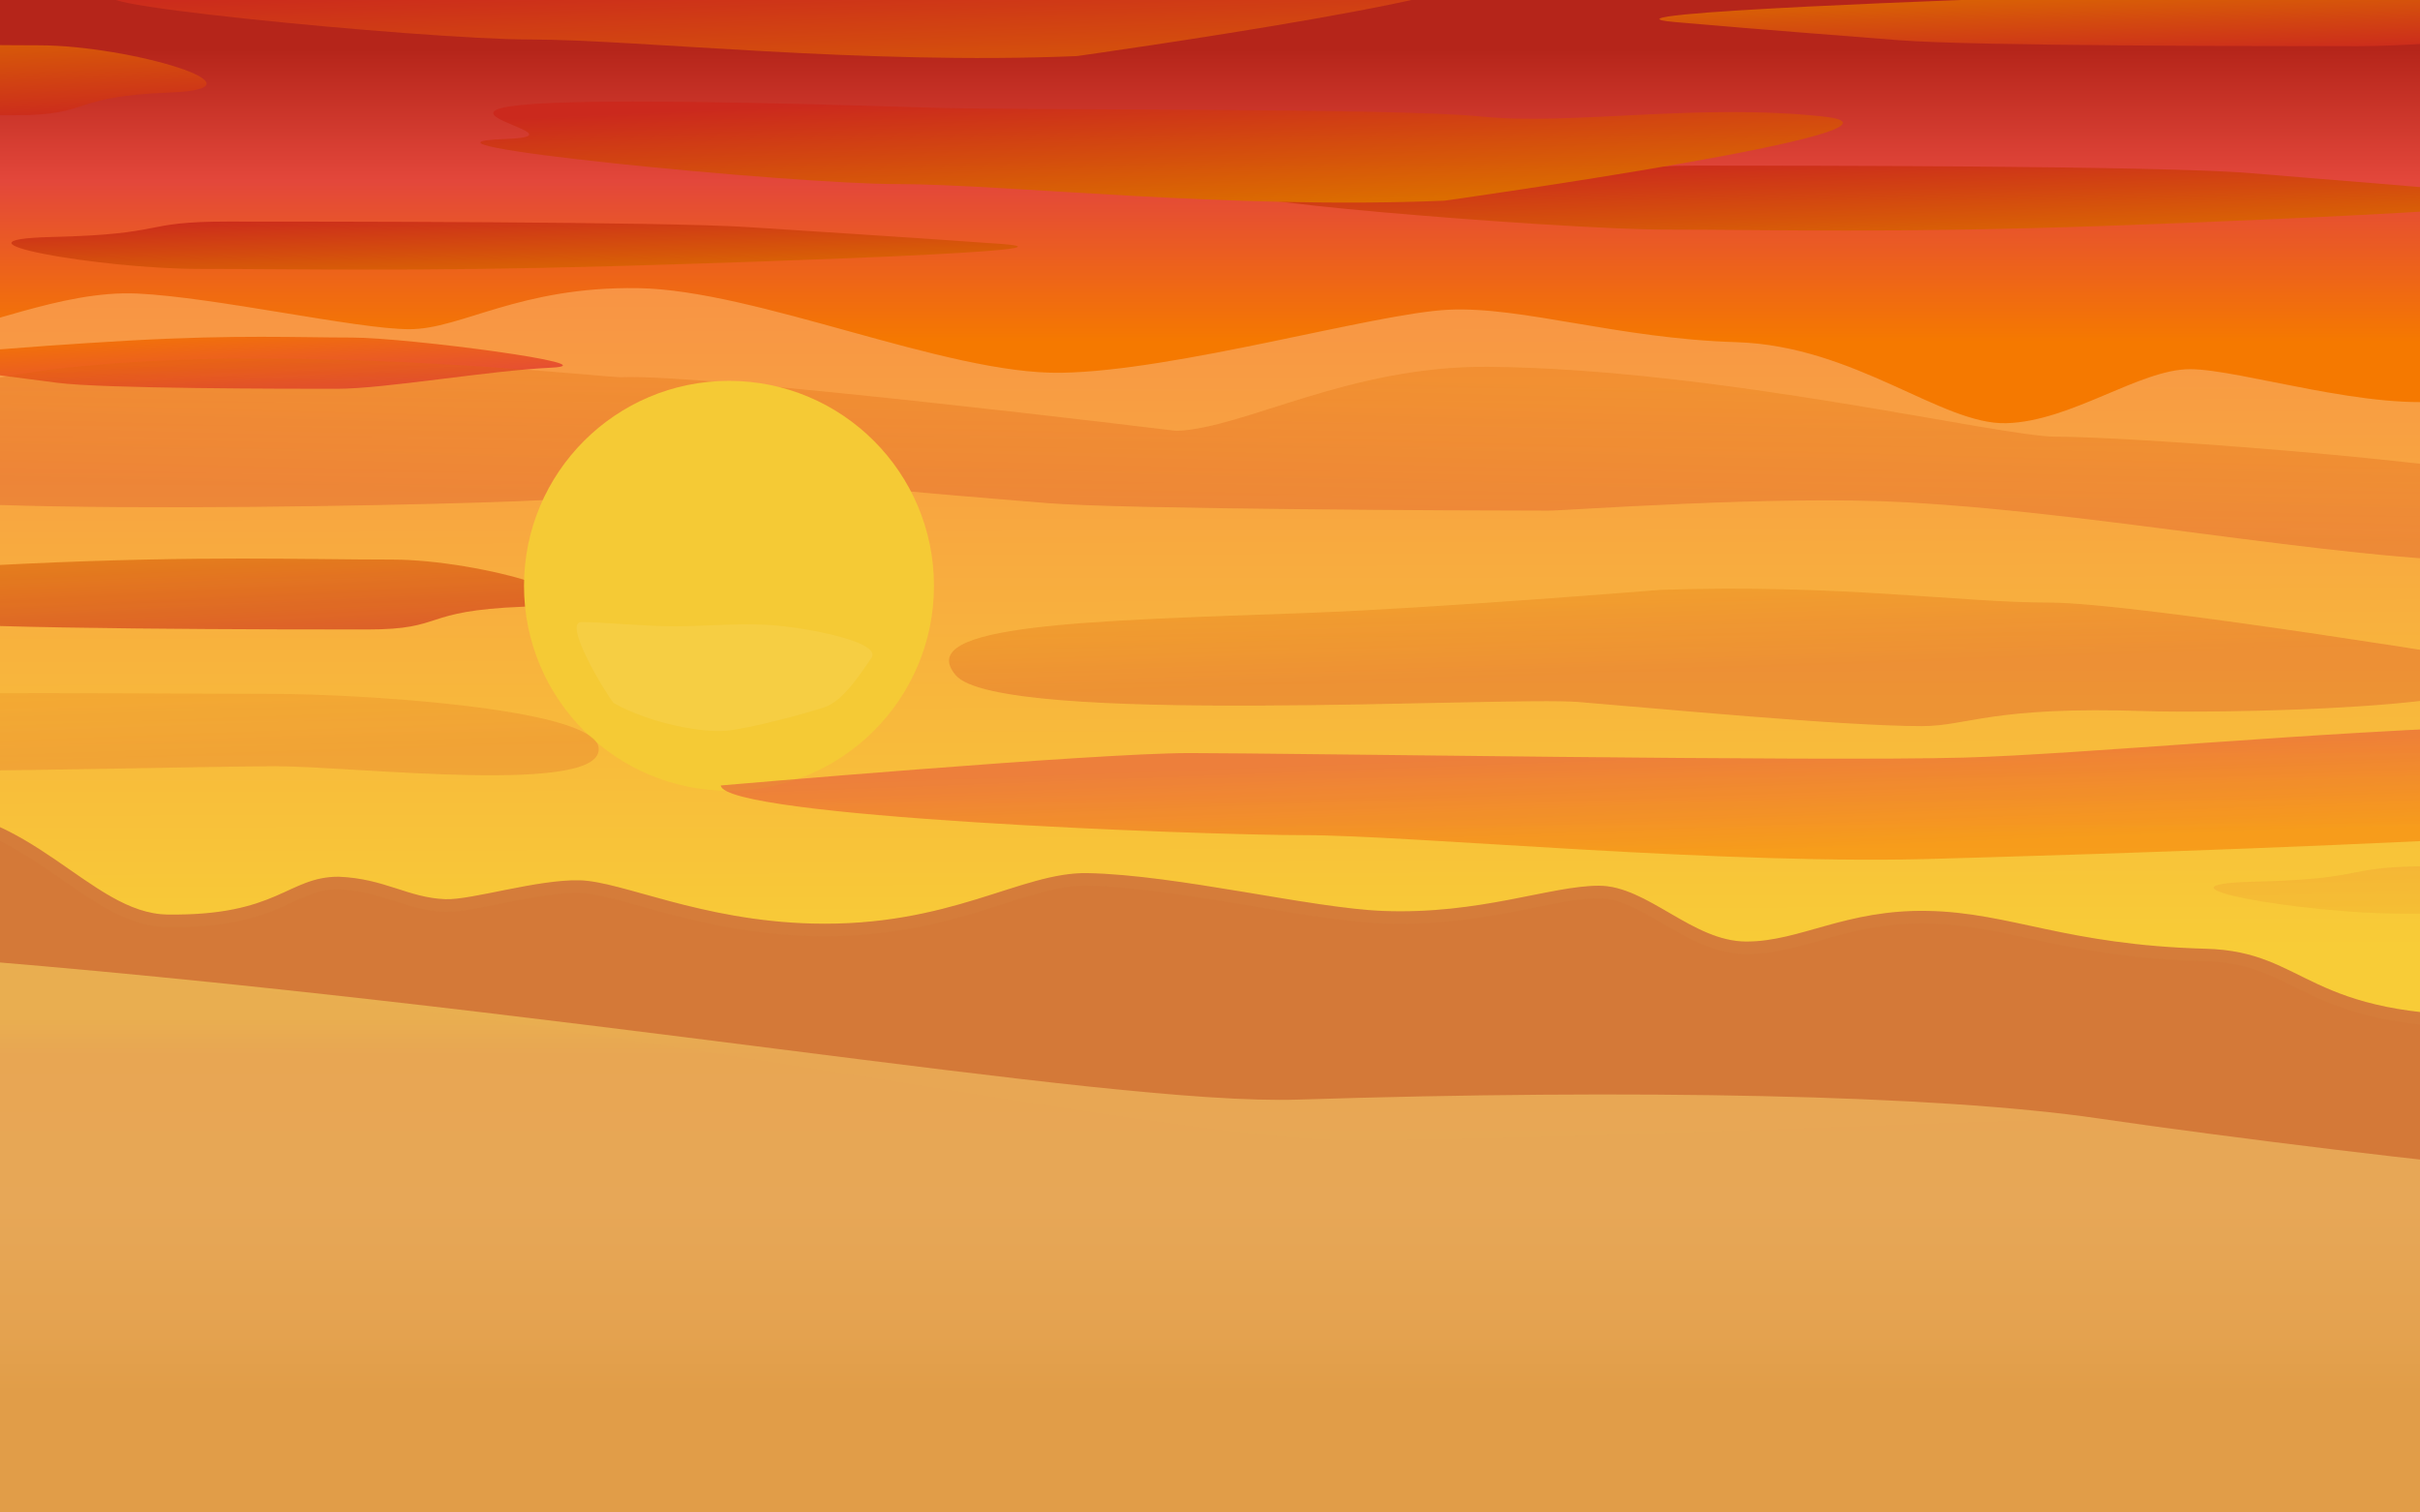 <?xml version="1.0" encoding="UTF-8" standalone="no"?>
<svg
   xmlns:dc="http://purl.org/dc/elements/1.1/"
   xmlns:cc="http://creativecommons.org/ns#"
   xmlns:rdf="http://www.w3.org/1999/02/22-rdf-syntax-ns#"
   xmlns:svg="http://www.w3.org/2000/svg"
   xmlns="http://www.w3.org/2000/svg"
   xmlns:xlink="http://www.w3.org/1999/xlink"
   xmlns:sodipodi="http://sodipodi.sourceforge.net/DTD/sodipodi-0.dtd"
   xmlns:inkscape="http://www.inkscape.org/namespaces/inkscape"
   id="svg8"
   version="1.1"
   viewBox="0 0 508 317.5"
   height="1200"
   width="1920"
   sodipodi:docname="DragonMastersBackground.svg"
   inkscape:version="0.92.4 (5da689c313, 2019-01-14)"
   inkscape:export-filename="C:\Files\Documents\Lego\Models\MajistoMagicalMicroWorkshop\DragonMastersBackground.png"
   inkscape:export-xdpi="260"
   inkscape:export-ydpi="260">
  <sodipodi:namedview
     pagecolor="#ffffff"
     bordercolor="#666666"
     borderopacity="1"
     objecttolerance="10"
     gridtolerance="10"
     guidetolerance="10"
     inkscape:pageopacity="0"
     inkscape:pageshadow="2"
     inkscape:window-width="1600"
     inkscape:window-height="837"
     id="namedview59"
     showgrid="false"
     borderlayer="true"
     inkscape:zoom="0.22627417"
     inkscape:cx="521.22892"
     inkscape:cy="979.04334"
     inkscape:window-x="1592"
     inkscape:window-y="-8"
     inkscape:window-maximized="1"
     inkscape:current-layer="svg8" />
  <defs
     id="defs2">
    <linearGradient
       id="linearGradient1467">
      <stop
         style="stop-color:#f57900;stop-opacity:1;"
         offset="0"
         id="stop1463" />
      <stop
         id="stop1469"
         offset="0.549"
         style="stop-color:#e3473b;stop-opacity:1" />
      <stop
         style="stop-color:#b5251a;stop-opacity:1"
         offset="1"
         id="stop1465" />
    </linearGradient>
    <linearGradient
       id="2342">
      <stop
         style="stop-color:#f57900;stop-opacity:1;"
         offset="0"
         id="stop1458" />
      <stop
         style="stop-color:#e3473b;stop-opacity:1"
         offset="1"
         id="stop1460" />
    </linearGradient>
    <linearGradient
       id="linearGradient1089">
      <stop
         style="stop-color:#dc6d00;stop-opacity:1"
         offset="0"
         id="stop982" />
      <stop
         style="stop-color:#cb291d;stop-opacity:1"
         offset="1"
         id="stop984" />
    </linearGradient>
    <linearGradient
       inkscape:collect="always"
       id="linearGradient974">
      <stop
         style="stop-color:#f88648;stop-opacity:1"
         offset="0"
         id="stop970" />
      <stop
         style="stop-color:#f8cc37;stop-opacity:1"
         offset="1"
         id="stop972" />
    </linearGradient>
    <linearGradient
       id="linearGradient1493">
      <stop
         id="stop1489"
         offset="0"
         style="stop-color:#000000;stop-opacity:1" />
      <stop
         id="stop1491"
         offset="1"
         style="stop-color:#ffffff;stop-opacity:1" />
    </linearGradient>
    <linearGradient
       id="2342-1">
      <stop
         id="stop1085"
         offset="0"
         style="stop-color:#f57900;stop-opacity:1;" />
      <stop
         id="stop1087"
         offset="1"
         style="stop-color:#e3473b;stop-opacity:1" />
    </linearGradient>
    <linearGradient
       id="linearGradient832">
      <stop
         id="stop828"
         offset="0"
         style="stop-color:#e19e48;stop-opacity:1;" />
      <stop
         style="stop-color:#e4a34f;stop-opacity:1;"
         offset="0.162"
         id="stop840" />
      <stop
         style="stop-color:#e7a857;stop-opacity:1"
         offset="0.5"
         id="stop836" />
      <stop
         id="stop838"
         offset="0.899"
         style="stop-color:#e8a753;stop-opacity:1;" />
      <stop
         id="stop830"
         offset="1"
         style="stop-color:#e9af50;stop-opacity:1" />
    </linearGradient>
    <linearGradient
       gradientTransform="translate(0,-0.08)"
       gradientUnits="userSpaceOnUse"
       y2="213.693"
       x2="259.171"
       y1="292.805"
       x1="259.171"
       id="linearGradient834"
       xlink:href="#linearGradient832" />
    <filter
       id="filter841"
       style="color-interpolation-filters:sRGB;">
      <feColorMatrix
         id="feColorMatrix831"
         result="result2"
         type="luminanceToAlpha"
         in="SourceGraphic" />
      <feSpecularLighting
         id="feSpecularLighting835"
         specularConstant="1"
         surfaceScale="-15"
         specularExponent="15"
         result="result10">
        <feDistantLight
           id="feDistantLight833"
           elevation="25"
           azimuth="225" />
      </feSpecularLighting>
      <feComposite
         id="feComposite837"
         in="result10"
         result="result9"
         operator="arithmetic"
         k2="1"
         k3="1"
         in2="SourceGraphic" />
      <feComposite
         id="feComposite839"
         in2="SourceGraphic"
         result="result7"
         operator="in"
         in="result9" />
    </filter>
    <filter
       id="filter1017"
       style="color-interpolation-filters:sRGB;">
      <feTurbulence
         id="feTurbulence1005"
         result="result0"
         seed="0"
         baseFrequency="1"
         numOctaves="5"
         type="fractalNoise" />
      <feConvolveMatrix
         id="feConvolveMatrix1007"
         result="result5"
         order="3 3"
         kernelMatrix="-2 0 -2 0 -10 0 -2 0 -2 " />
      <feColorMatrix
         id="feColorMatrix1009"
         in="result5"
         type="saturate"
         values="0"
         result="result4" />
      <feComposite
         id="feComposite1011"
         result="result2"
         k3="0.5"
         k2="0.5"
         k1="1.5"
         operator="arithmetic"
         in="SourceGraphic"
         in2="result4" />
      <feBlend
         id="feBlend1013"
         mode="normal"
         in2="result4"
         result="result6" />
      <feComposite
         id="feComposite1015"
         result="result3"
         operator="in"
         in="result6"
         in2="SourceGraphic" />
    </filter>
    <filter
       height="1.032"
       y="-0.016"
       width="1.007"
       x="-0.004"
       id="filter1041"
       style="color-interpolation-filters:sRGB">
      <feGaussianBlur
         id="feGaussianBlur1043"
         stdDeviation="0.84" />
    </filter>
    <linearGradient
       gradientTransform="translate(0,-0.08)"
       y2="213.693"
       x2="259.171"
       y1="292.805"
       x1="259.171"
       gradientUnits="userSpaceOnUse"
       id="linearGradient1047"
       xlink:href="#linearGradient832" />
    <filter
       height="1.826"
       y="-0.413"
       width="1.066"
       x="-0.033"
       id="filter1069"
       style="color-interpolation-filters:sRGB">
      <feGaussianBlur
         id="feGaussianBlur1071"
         stdDeviation="7.49" />
    </filter>
    <clipPath
       id="clipPath1075"
       clipPathUnits="userSpaceOnUse">
      <path
         style="fill:#4e9a06;fill-opacity:1;stroke:none;stroke-width:0.265px;stroke-linecap:butt;stroke-linejoin:miter;stroke-opacity:1"
         d="m -18.899,149.178 c 25.191,-1.004 37.794,22.079 54.051,22.301 23.23,0.316 25.141,-7.915 35.908,-7.938 9.698,0.378 14.581,4.413 22.415,4.715 5.49,0.212 19.321,-4.186 28.234,-3.959 8.898,0.227 25.326,8.463 48.759,9.071 29.097,0.756 43.828,-10.863 57.83,-10.583 18.899,0.378 46.871,7.343 61.988,7.938 20.398,0.803 35.152,-5.292 45.357,-5.292 10.205,0 19.617,11.717 30.956,11.717 11.339,0 20.827,-6.804 38.214,-6.426 17.387,0.378 28.784,7.137 58.208,7.938 21.714,0.591 20.527,14.677 61.988,13.985 L 542.774,317.755 H -18.899 Z"
         id="path1077" />
    </clipPath>
    <linearGradient
       gradientTransform="translate(-1.789,-99.168)"
       gradientUnits="userSpaceOnUse"
       y2="236.057"
       x2="234.593"
       y1="174.616"
       x1="234.593"
       id="linearGradient1091"
       xlink:href="#linearGradient1467" />
    <filter
       height="1.259"
       y="-0.129"
       width="1.07"
       x="-0.035"
       id="filter1205"
       style="color-interpolation-filters:sRGB">
      <feGaussianBlur
         id="feGaussianBlur1207"
         stdDeviation="8.113" />
    </filter>
    <filter
       height="1.61"
       y="-0.305"
       width="1.61"
       x="-0.305"
       id="filter1417"
       style="color-interpolation-filters:sRGB">
      <feGaussianBlur
         id="feGaussianBlur1419"
         stdDeviation="5.098" />
    </filter>
    <filter
       height="1.052"
       y="-0.026"
       width="1.016"
       x="-0.008"
       id="filter1429"
       style="color-interpolation-filters:sRGB">
      <feGaussianBlur
         id="feGaussianBlur1431"
         stdDeviation="1.826" />
    </filter>
    <linearGradient
       y2="107.14"
       x2="154.994"
       y1="28.545"
       x1="154.994"
       gradientUnits="userSpaceOnUse"
       id="linearGradient1507"
       xlink:href="#linearGradient1493" />
    <mask
       id="mask1503"
       maskUnits="userSpaceOnUse">
      <rect
         y="-28.06"
         x="-12.851"
         height="333.44"
         width="540.323"
         id="rect1505"
         style="opacity:1;fill:url(#linearGradient1507);fill-opacity:1;stroke:none;stroke-width:5.292;stroke-linecap:butt;stroke-linejoin:round;stroke-miterlimit:4;stroke-dasharray:none;stroke-opacity:1" />
    </mask>
    <filter
       inkscape:collect="always"
       style="color-interpolation-filters:sRGB"
       id="filter884"
       x="-0.027"
       width="1.055"
       y="-0.101"
       height="1.203">
      <feGaussianBlur
         inkscape:collect="always"
         stdDeviation="6.349"
         id="feGaussianBlur886" />
    </filter>
    <linearGradient
       inkscape:collect="always"
       xlink:href="#2342-1"
       id="linearGradient896"
       x1="46.687"
       y1="66.669"
       x2="47.707"
       y2="83.745"
       gradientUnits="userSpaceOnUse"
       gradientTransform="translate(6.261)" />
    <filter
       inkscape:collect="always"
       style="color-interpolation-filters:sRGB"
       id="filter966"
       x="-0.06"
       width="1.119"
       y="-0.747"
       height="2.494">
      <feGaussianBlur
         inkscape:collect="always"
         stdDeviation="3.394"
         id="feGaussianBlur968" />
    </filter>
    <linearGradient
       inkscape:collect="always"
       xlink:href="#linearGradient974"
       id="linearGradient976"
       x1="217.633"
       y1="25.956"
       x2="217.895"
       y2="199.407"
       gradientUnits="userSpaceOnUse" />
    <linearGradient
       inkscape:collect="always"
       xlink:href="#linearGradient1089"
       id="linearGradient980"
       gradientUnits="userSpaceOnUse"
       gradientTransform="translate(188.449,17.887)"
       x1="48.995"
       y1="54.654"
       x2="47.707"
       y2="83.745" />
    <filter
       inkscape:collect="always"
       style="color-interpolation-filters:sRGB"
       id="filter1151"
       x="-0.084"
       width="1.168"
       y="-0.084"
       height="1.168">
      <feGaussianBlur
         inkscape:collect="always"
         stdDeviation="1.405"
         id="feGaussianBlur1153" />
    </filter>
    <linearGradient
       inkscape:collect="always"
       xlink:href="#linearGradient1089"
       id="linearGradient1157"
       gradientUnits="userSpaceOnUse"
       gradientTransform="translate(188.449,17.887)"
       x1="46.687"
       y1="66.669"
       x2="47.707"
       y2="83.745" />
    <linearGradient
       inkscape:collect="always"
       xlink:href="#linearGradient1089"
       id="linearGradient1161"
       gradientUnits="userSpaceOnUse"
       gradientTransform="translate(188.449,17.887)"
       x1="46.687"
       y1="66.669"
       x2="47.707"
       y2="83.745" />
    <linearGradient
       inkscape:collect="always"
       xlink:href="#linearGradient1089"
       id="linearGradient1165"
       gradientUnits="userSpaceOnUse"
       gradientTransform="translate(188.449,17.887)"
       x1="46.687"
       y1="66.669"
       x2="47.707"
       y2="83.745" />
    <filter
       inkscape:collect="always"
       style="color-interpolation-filters:sRGB"
       id="filter1223"
       x="-0.096"
       width="1.192"
       y="-0.627"
       height="2.254">
      <feGaussianBlur
         inkscape:collect="always"
         stdDeviation="6.815"
         id="feGaussianBlur1225" />
    </filter>
    <linearGradient
       inkscape:collect="always"
       xlink:href="#linearGradient1089"
       id="linearGradient1229"
       gradientUnits="userSpaceOnUse"
       gradientTransform="translate(188.449,17.887)"
       x1="46.687"
       y1="66.669"
       x2="47.707"
       y2="83.745" />
    <linearGradient
       inkscape:collect="always"
       xlink:href="#linearGradient1089"
       id="linearGradient1233"
       gradientUnits="userSpaceOnUse"
       gradientTransform="translate(188.449,17.887)"
       x1="46.687"
       y1="66.669"
       x2="47.707"
       y2="83.745" />
    <linearGradient
       inkscape:collect="always"
       xlink:href="#linearGradient1089"
       id="linearGradient1237"
       gradientUnits="userSpaceOnUse"
       gradientTransform="translate(188.449,17.887)"
       x1="46.687"
       y1="66.669"
       x2="47.707"
       y2="83.745" />
    <linearGradient
       inkscape:collect="always"
       xlink:href="#linearGradient1089"
       id="linearGradient1241"
       gradientUnits="userSpaceOnUse"
       gradientTransform="translate(188.449,17.887)"
       x1="46.687"
       y1="66.669"
       x2="47.707"
       y2="83.745" />
    <linearGradient
       inkscape:collect="always"
       xlink:href="#linearGradient1089"
       id="linearGradient1245"
       gradientUnits="userSpaceOnUse"
       gradientTransform="translate(188.449,17.887)"
       x1="46.048"
       y1="57.357"
       x2="47.068"
       y2="79.935" />
    <linearGradient
       inkscape:collect="always"
       xlink:href="#linearGradient1089"
       id="linearGradient1249"
       gradientUnits="userSpaceOnUse"
       gradientTransform="translate(188.449,17.887)"
       x1="46.687"
       y1="66.669"
       x2="47.707"
       y2="83.745" />
    <linearGradient
       inkscape:collect="always"
       xlink:href="#2342-1"
       id="linearGradient1253"
       gradientUnits="userSpaceOnUse"
       gradientTransform="translate(188.449,17.887)"
       x1="46.687"
       y1="66.669"
       x2="47.707"
       y2="83.745" />
    <linearGradient
       inkscape:collect="always"
       xlink:href="#linearGradient1089"
       id="linearGradient1257"
       gradientUnits="userSpaceOnUse"
       gradientTransform="translate(188.449,17.887)"
       x1="46.687"
       y1="66.669"
       x2="47.707"
       y2="83.745" />
    <filter
       inkscape:collect="always"
       style="color-interpolation-filters:sRGB"
       id="filter1454"
       x="-0.182"
       width="1.365"
       y="-0.495"
       height="1.99">
      <feGaussianBlur
         inkscape:collect="always"
         stdDeviation="4.716"
         id="feGaussianBlur1456" />
    </filter>
  </defs>
  <rect
     y="-28.06"
     x="-12.851"
     height="333.44"
     width="540.323"
     id="rect1433"
     style="opacity:0.04;fill:#f9ce66;fill-opacity:1;stroke:none;stroke-width:5.292;stroke-linecap:butt;stroke-linejoin:round;stroke-miterlimit:4;stroke-dasharray:none;stroke-opacity:1;filter:url(#filter1017)"
     mask="url(#mask1503)"
     transform="translate(0,20.5)" />
  <rect
     style="opacity:1;fill:url(#linearGradient976);fill-opacity:1;stroke:none;stroke-width:5.292;stroke-linecap:butt;stroke-linejoin:round;stroke-miterlimit:4;stroke-dasharray:none;stroke-opacity:1"
     id="rect1081"
     width="540.323"
     height="333.44"
     x="-12.851"
     y="-7.56" />
  <path
     inkscape:connector-curvature="0"
     style="opacity:1;fill:url(#linearGradient1091);fill-opacity:1;stroke:none;stroke-width:0.265px;stroke-linecap:butt;stroke-linejoin:miter;stroke-opacity:1;filter:url(#filter884)"
     d="m -8.214,63.343 c 17.009,-2.646 44.601,6.426 55.185,6.426 10.583,0 24.946,-10.961 38.554,-11.339 13.607,-0.378 31.75,16.253 56.696,17.009 24.946,0.756 44.979,7.56 60.476,6.804 15.497,-0.756 57.074,-12.851 81.265,-13.229 24.19,-0.378 63.878,17.387 88.824,17.765 24.946,0.378 37.015,-8.619 47.976,-8.619 10.961,0 40.848,6.729 57.101,7.485 16.253,0.756 33.64,-7.938 43.845,-8.315 10.205,-0.378 7.835,131.462 7.835,131.462 H -25.308 Z"
     id="path1083"
     transform="rotate(180,253.348,73.634)"
     sodipodi:nodetypes="csssssssssccc" />
  <path
     inkscape:connector-curvature="0"
     style="fill:#d47938;fill-opacity:1;stroke:none;stroke-width:0.265px;stroke-linecap:butt;stroke-linejoin:miter;stroke-opacity:1;filter:url(#filter1429)"
     d="m -18.899,169.678 c 25.191,-1.004 37.794,22.079 54.051,22.301 23.23,0.316 25.141,-7.915 35.908,-7.938 9.698,0.378 14.581,4.413 22.415,4.715 5.49,0.212 19.321,-4.186 28.234,-3.959 8.898,0.227 25.326,8.463 48.759,9.071 29.097,0.756 43.828,-10.863 57.83,-10.583 18.899,0.378 46.871,7.343 61.988,7.938 20.398,0.803 35.152,-5.292 45.357,-5.292 10.205,0 19.617,11.717 30.956,11.717 11.339,0 20.827,-6.804 38.214,-6.426 17.387,0.378 28.784,7.137 58.208,7.938 21.714,0.591 20.527,14.677 61.988,13.985 l 17.765,125.11 H -18.899 Z"
     id="path1049" />
  <path
     inkscape:connector-curvature="0"
     style="fill:url(#linearGradient834);fill-opacity:1;stroke:none;stroke-width:0.265px;stroke-linecap:butt;stroke-linejoin:miter;stroke-opacity:1;filter:url(#filter1041)"
     d="m -15.68,200.77 c 131.914,10.205 247.377,31.354 288.178,30.057 70.336,-2.236 134.118,-1.027 168.04,3.961 26.927,3.96 74.398,9.744 90.714,10.961 l -3.78,80.131 H -15.502 Z"
     id="path826"
     sodipodi:nodetypes="csscccc" />
  <path
     inkscape:connector-curvature="0"
     id="path957"
     d="m -15.68,200.77 c 131.914,10.205 258.536,38.554 299.357,38.554 40.821,0 129.646,-4.158 156.86,-4.536 27.214,-0.378 74.398,9.744 90.714,10.961 l -3.78,80.131 H -15.502 Z"
     style="opacity:0.051;fill:url(#linearGradient1047);fill-opacity:1;stroke:none;stroke-width:0.265px;stroke-linecap:butt;stroke-linejoin:miter;stroke-opacity:1;filter:url(#filter1017)" />
  <path
     inkscape:connector-curvature="0"
     id="path1051"
     d="m -18.899,149.178 c 25.191,-1.004 37.794,22.079 54.051,22.301 23.23,0.316 25.141,-7.915 35.908,-7.938 9.698,0.378 14.581,4.413 22.415,4.715 5.49,0.212 19.321,-4.186 28.234,-3.959 8.898,0.227 25.326,8.463 48.759,9.071 29.097,0.756 43.828,-10.863 57.83,-10.583 18.899,0.378 46.871,7.343 61.988,7.938 20.398,0.803 35.152,-5.292 45.357,-5.292 10.205,0 19.617,11.717 30.956,11.717 11.339,0 20.827,-6.804 38.214,-6.426 17.387,0.378 28.784,7.137 58.208,7.938 21.714,0.591 20.527,14.677 61.988,13.985"
     style="opacity:0.191;fill:none;fill-opacity:1;stroke:#d9cd72;stroke-width:5.292;stroke-linecap:butt;stroke-linejoin:miter;stroke-miterlimit:4;stroke-dasharray:none;stroke-opacity:1;filter:url(#filter1069)"
     clip-path="url(#clipPath1075)"
     transform="translate(0,20.5)" />
  <path
     style="fill:url(#linearGradient896);fill-opacity:1;stroke:none;stroke-width:0.265px;stroke-linecap:butt;stroke-linejoin:miter;stroke-opacity:1;filter:url(#filter966)"
     d="m 27.13,71.492 c 22.767,-1.265 35.415,-0.632 46.799,-0.632 11.383,0 55.02,5.692 41.739,6.324 -13.281,0.632 -34.783,4.427 -44.901,4.427 -10.119,0 -49.328,0 -58.814,-1.265 -9.486,-1.265 -15.178,-1.897 -28.459,-3.794 -13.281,-1.897 43.636,-5.059 43.636,-5.059 z"
     id="path888"
     inkscape:connector-curvature="0" />
  <path
     transform="matrix(1.644,0,0,1.365,-338.762,-3.676)"
     style="opacity:0.778;fill:url(#linearGradient1165);fill-opacity:1;stroke:none;stroke-width:0.265px;stroke-linecap:butt;stroke-linejoin:miter;stroke-opacity:1;filter:url(#filter966)"
     d="m 209.319,89.379 c 22.767,-1.265 35.415,-0.632 46.799,-0.632 11.383,0 30.015,6.618 16.735,7.25 -13.281,0.632 -9.778,3.501 -19.897,3.501 -10.119,0 -49.328,0 -58.814,-1.265 -9.486,-1.265 -15.178,-1.897 -28.459,-3.794 -13.281,-1.897 43.636,-5.059 43.636,-5.059 z"
     id="path1163"
     inkscape:connector-curvature="0"
     sodipodi:nodetypes="csssssc" />
  <path
     inkscape:connector-curvature="0"
     id="path978"
     d="m 210.473,83.055 c 8.601,-0.478 22.026,-13.701 39.847,-13.445 29.353,0.422 65.358,14.665 72.441,14.665 11.383,0 63.34,6.64 63.772,11.243 0.186,1.979 17.461,13.716 -2.454,14.966 -20.769,1.304 -53.067,-9.984 -80.566,-12.448 -16.662,-1.493 -43.178,1.765 -45.568,1.765 -10.119,0 -54.317,-0.304 -63.803,-1.569 -9.486,-1.265 -13.262,-1.753 -26.535,-3.794 -4.716,-0.725 -15.773,-3.58 -36.89,2.991 -2.594,0.807 -91.662,4.726 -91.31,-3.337 1.758,-40.245 97.604,-22.107 100.129,-22.295 10.887,-0.811 70.938,11.258 70.938,11.258 z"
     style="opacity:0.507;fill:url(#linearGradient980);fill-opacity:1;stroke:none;stroke-width:0.265px;stroke-linecap:butt;stroke-linejoin:miter;stroke-opacity:1;filter:url(#filter966)"
     transform="matrix(1.644,0,0,1,-99.077,7.392)"
     sodipodi:nodetypes="csssssssssssc" />
  <g
     id="g1423"
     transform="matrix(1.267,0,0,1.267,-600.518,20.093)">
    <circle
       r="20.071"
       cy="81.176"
       cx="594.557"
       id="path1209"
       style="opacity:1;fill:#dee3dd;fill-opacity:1;stroke:none;stroke-width:4.46;stroke-linecap:butt;stroke-linejoin:round;stroke-miterlimit:4;stroke-dasharray:none;stroke-opacity:1" />
    <circle
       transform="matrix(1.692,0,0,1.692,-411.244,-56.148)"
       style="opacity:1;fill:#f5ca35;fill-opacity:1;stroke:none;stroke-width:4.46;stroke-linecap:butt;stroke-linejoin:round;stroke-miterlimit:4;stroke-dasharray:none;stroke-opacity:1;filter:url(#filter1151)"
       id="circle1211"
       cx="594.557"
       cy="81.176"
       r="20.071" />
  </g>
  <path
     transform="matrix(1.644,0,0,1,9.065,37.748)"
     style="opacity:0.509;fill:url(#linearGradient1157);fill-opacity:1;stroke:none;stroke-width:0.265px;stroke-linecap:butt;stroke-linejoin:miter;stroke-opacity:1;filter:url(#filter1223)"
     d="m 206.553,86.072 c 22.767,-1.265 38.181,2.675 49.565,2.675 11.383,0 60.204,13.281 60.204,13.281 1.501,9.629 -40.835,9.891 -47.764,9.503 -19.835,-1.111 -22.745,3.146 -28.681,3.146 -10.119,0 -34.325,-3.794 -43.812,-5.059 -9.486,-1.265 -73.951,5.136 -79.538,-5.615 -5.605,-10.786 16.922,-11.4 45.393,-13.116 15.511,-0.935 44.633,-4.813 44.633,-4.813 z"
     id="path1155"
     inkscape:connector-curvature="0"
     sodipodi:nodetypes="csssssssc" />
  <path
     transform="matrix(1.644,0,0,1,-360.264,58.182)"
     style="opacity:0.409;fill:url(#linearGradient1161);fill-opacity:1;stroke:none;stroke-width:0.265px;stroke-linecap:butt;stroke-linejoin:miter;stroke-opacity:1;filter:url(#filter966)"
     d="m 186.622,88.114 c 22.767,-1.265 55.803,-0.632 67.187,-0.632 11.383,0 40.769,2.997 41.739,11.067 1.256,10.444 -31.128,4.111 -41.247,4.111 -10.119,0 -52.213,1.897 -61.7,0.632 -9.486,-1.265 -13.639,-6.957 -26.92,-8.854 -13.281,-1.897 20.94,-6.324 20.94,-6.324 z"
     id="path1159"
     inkscape:connector-curvature="0"
     sodipodi:nodetypes="csssssc" />
  <path
     transform="matrix(-1.98,0,0,-1.25,856.792,159.135)"
     style="fill:url(#linearGradient1229);fill-opacity:1;stroke:none;stroke-width:0.265px;stroke-linecap:butt;stroke-linejoin:miter;stroke-opacity:1;filter:url(#filter966)"
     d="m 209.319,89.379 c 22.767,-1.265 35.415,-0.632 46.799,-0.632 11.383,0 55.02,5.692 41.739,6.324 -13.281,0.632 -34.783,4.427 -44.901,4.427 -10.119,0 -49.328,0 -58.814,-1.265 -9.486,-1.265 -15.178,-1.897 -28.459,-3.794 -13.281,-1.897 43.636,-5.059 43.636,-5.059 z"
     id="path1227"
     inkscape:connector-curvature="0" />
  <path
     inkscape:connector-curvature="0"
     id="path1231"
     d="m 198.139,86.416 c 22.767,-1.265 46.595,2.331 57.978,2.331 11.383,0 55.02,5.692 41.739,6.324 -13.281,0.632 31.247,7.668 -44.901,4.427 -10.113,-0.43 -49.328,0 -58.814,-1.265 -9.486,-1.265 -22.844,1.913 -36.125,0.015 -13.281,-1.897 40.123,-11.832 40.123,-11.832 z"
     style="fill:url(#linearGradient1233);fill-opacity:1;stroke:none;stroke-width:0.265px;stroke-linecap:butt;stroke-linejoin:miter;stroke-opacity:1;filter:url(#filter966)"
     transform="matrix(-1.98,0,0,-1.494,695.527,171.235)"
     sodipodi:nodetypes="csssssc" />
  <path
     sodipodi:nodetypes="csssssc"
     inkscape:connector-curvature="0"
     id="path1235"
     d="m 209.319,89.379 c 22.767,-1.265 35.415,-0.632 46.799,-0.632 11.383,0 30.015,6.618 16.735,7.25 -13.281,0.632 -9.778,3.501 -19.897,3.501 -10.119,0 -49.328,0 -58.814,-1.265 -9.486,-1.265 -15.178,-1.897 -28.459,-3.794 -13.281,-1.897 43.636,-5.059 43.636,-5.059 z"
     style="fill:url(#linearGradient1237);fill-opacity:1;stroke:none;stroke-width:0.265px;stroke-linecap:butt;stroke-linejoin:miter;stroke-opacity:1;filter:url(#filter966)"
     transform="matrix(-1.857,0,0,-0.925,517.619,138.546)" />
  <path
     sodipodi:nodetypes="csssssc"
     inkscape:connector-curvature="0"
     id="path1239"
     d="m 209.319,89.379 c 22.767,-1.265 35.415,-0.632 46.799,-0.632 11.383,0 30.015,6.618 16.735,7.25 -13.281,0.632 -9.778,3.501 -19.897,3.501 -10.119,0 -49.328,0 -58.814,-1.265 -9.486,-1.265 -15.178,-1.897 -28.459,-3.794 -13.281,-1.897 43.636,-5.059 43.636,-5.059 z"
     style="fill:url(#linearGradient1241);fill-opacity:1;stroke:none;stroke-width:0.265px;stroke-linecap:butt;stroke-linejoin:miter;stroke-opacity:1;filter:url(#filter966)"
     transform="matrix(1.644,0,0,1.365,-412.754,-111.622)" />
  <path
     sodipodi:nodetypes="csssssc"
     transform="matrix(-1.98,0,0,-1.494,618.372,140.879)"
     style="fill:url(#linearGradient1245);fill-opacity:1;stroke:none;stroke-width:0.265px;stroke-linecap:butt;stroke-linejoin:miter;stroke-opacity:1;filter:url(#filter966)"
     d="m 198.139,86.416 c 22.767,-1.265 46.595,2.331 57.978,2.331 11.383,0 55.02,5.692 41.739,6.324 -13.281,0.632 31.247,7.668 -44.901,4.427 -10.113,-0.43 -49.328,0 -58.814,-1.265 -9.486,-1.265 -22.844,1.913 -36.125,0.015 -13.281,-1.897 40.123,-11.832 40.123,-11.832 z"
     id="path1243"
     inkscape:connector-curvature="0" />
  <path
     transform="matrix(1.644,0,0,1,79.263,-89.803)"
     style="fill:url(#linearGradient1249);fill-opacity:1;stroke:none;stroke-width:0.265px;stroke-linecap:butt;stroke-linejoin:miter;stroke-opacity:1;filter:url(#filter966)"
     d="m 209.319,89.379 c 22.767,-1.265 35.415,-0.632 46.799,-0.632 11.383,0 55.02,5.692 41.739,6.324 -13.281,0.632 -34.783,4.427 -44.901,4.427 -10.119,0 -49.328,0 -58.814,-1.265 -9.486,-1.265 -15.178,-1.897 -28.459,-3.794 -13.281,-1.897 43.636,-5.059 43.636,-5.059 z"
     id="path1247"
     inkscape:connector-curvature="0" />
  <path
     inkscape:connector-curvature="0"
     id="path1251"
     d="m 188.237,84.827 c 22.767,-1.265 56.497,3.92 67.88,3.92 11.383,0 61.569,3.04 61.863,8.347 0,0 -39.574,5.439 -49.693,5.439 -10.119,0 -66.553,-1.443 -82.132,-0.759 -24.642,1.081 -99.13,15.279 -99.689,-5.818 C 86.282,89 188.237,84.827 188.237,84.827 Z"
     style="opacity:0.721;fill:url(#linearGradient1253);fill-opacity:1;stroke:none;stroke-width:0.265px;stroke-linecap:butt;stroke-linejoin:miter;stroke-opacity:1;filter:url(#filter966)"
     transform="matrix(-1.98,0,0,-1.25,780.902,286.25)"
     sodipodi:nodetypes="csssssc" />
  <path
     transform="matrix(-1.857,0,0,-0.925,979.912,273.882)"
     style="fill:url(#linearGradient1257);fill-opacity:1;stroke:none;stroke-width:0.265px;stroke-linecap:butt;stroke-linejoin:miter;stroke-opacity:1;filter:url(#filter966);opacity:0.309"
     d="m 209.319,89.379 c 22.767,-1.265 35.415,-0.632 46.799,-0.632 11.383,0 30.015,6.618 16.735,7.25 -13.281,0.632 -9.778,3.501 -19.897,3.501 -10.119,0 -49.328,0 -58.814,-1.265 -9.486,-1.265 -15.178,-1.897 -28.459,-3.794 -13.281,-1.897 43.636,-5.059 43.636,-5.059 z"
     id="path1255"
     inkscape:connector-curvature="0"
     sodipodi:nodetypes="csssssc" />
  <path
     style="fill:#ffffff;stroke:none;stroke-width:0.265px;stroke-linecap:butt;stroke-linejoin:miter;stroke-opacity:1;filter:url(#filter1454);opacity:0.268"
     d="m 128.789,147.57 c 8.049,4.472 18.782,6.261 23.701,5.813 4.919,-0.447 16.546,-3.577 20.57,-4.919 4.025,-1.342 7.602,-7.155 9.838,-10.285 2.236,-3.13 -10.732,-5.813 -18.335,-6.708 -7.602,-0.894 -16.099,0 -22.806,0 -6.708,0 -15.651,-0.894 -19.676,-0.894 -4.025,0 4.919,14.757 6.708,16.993 z"
     id="path1259"
     inkscape:connector-curvature="0" />
</svg>

